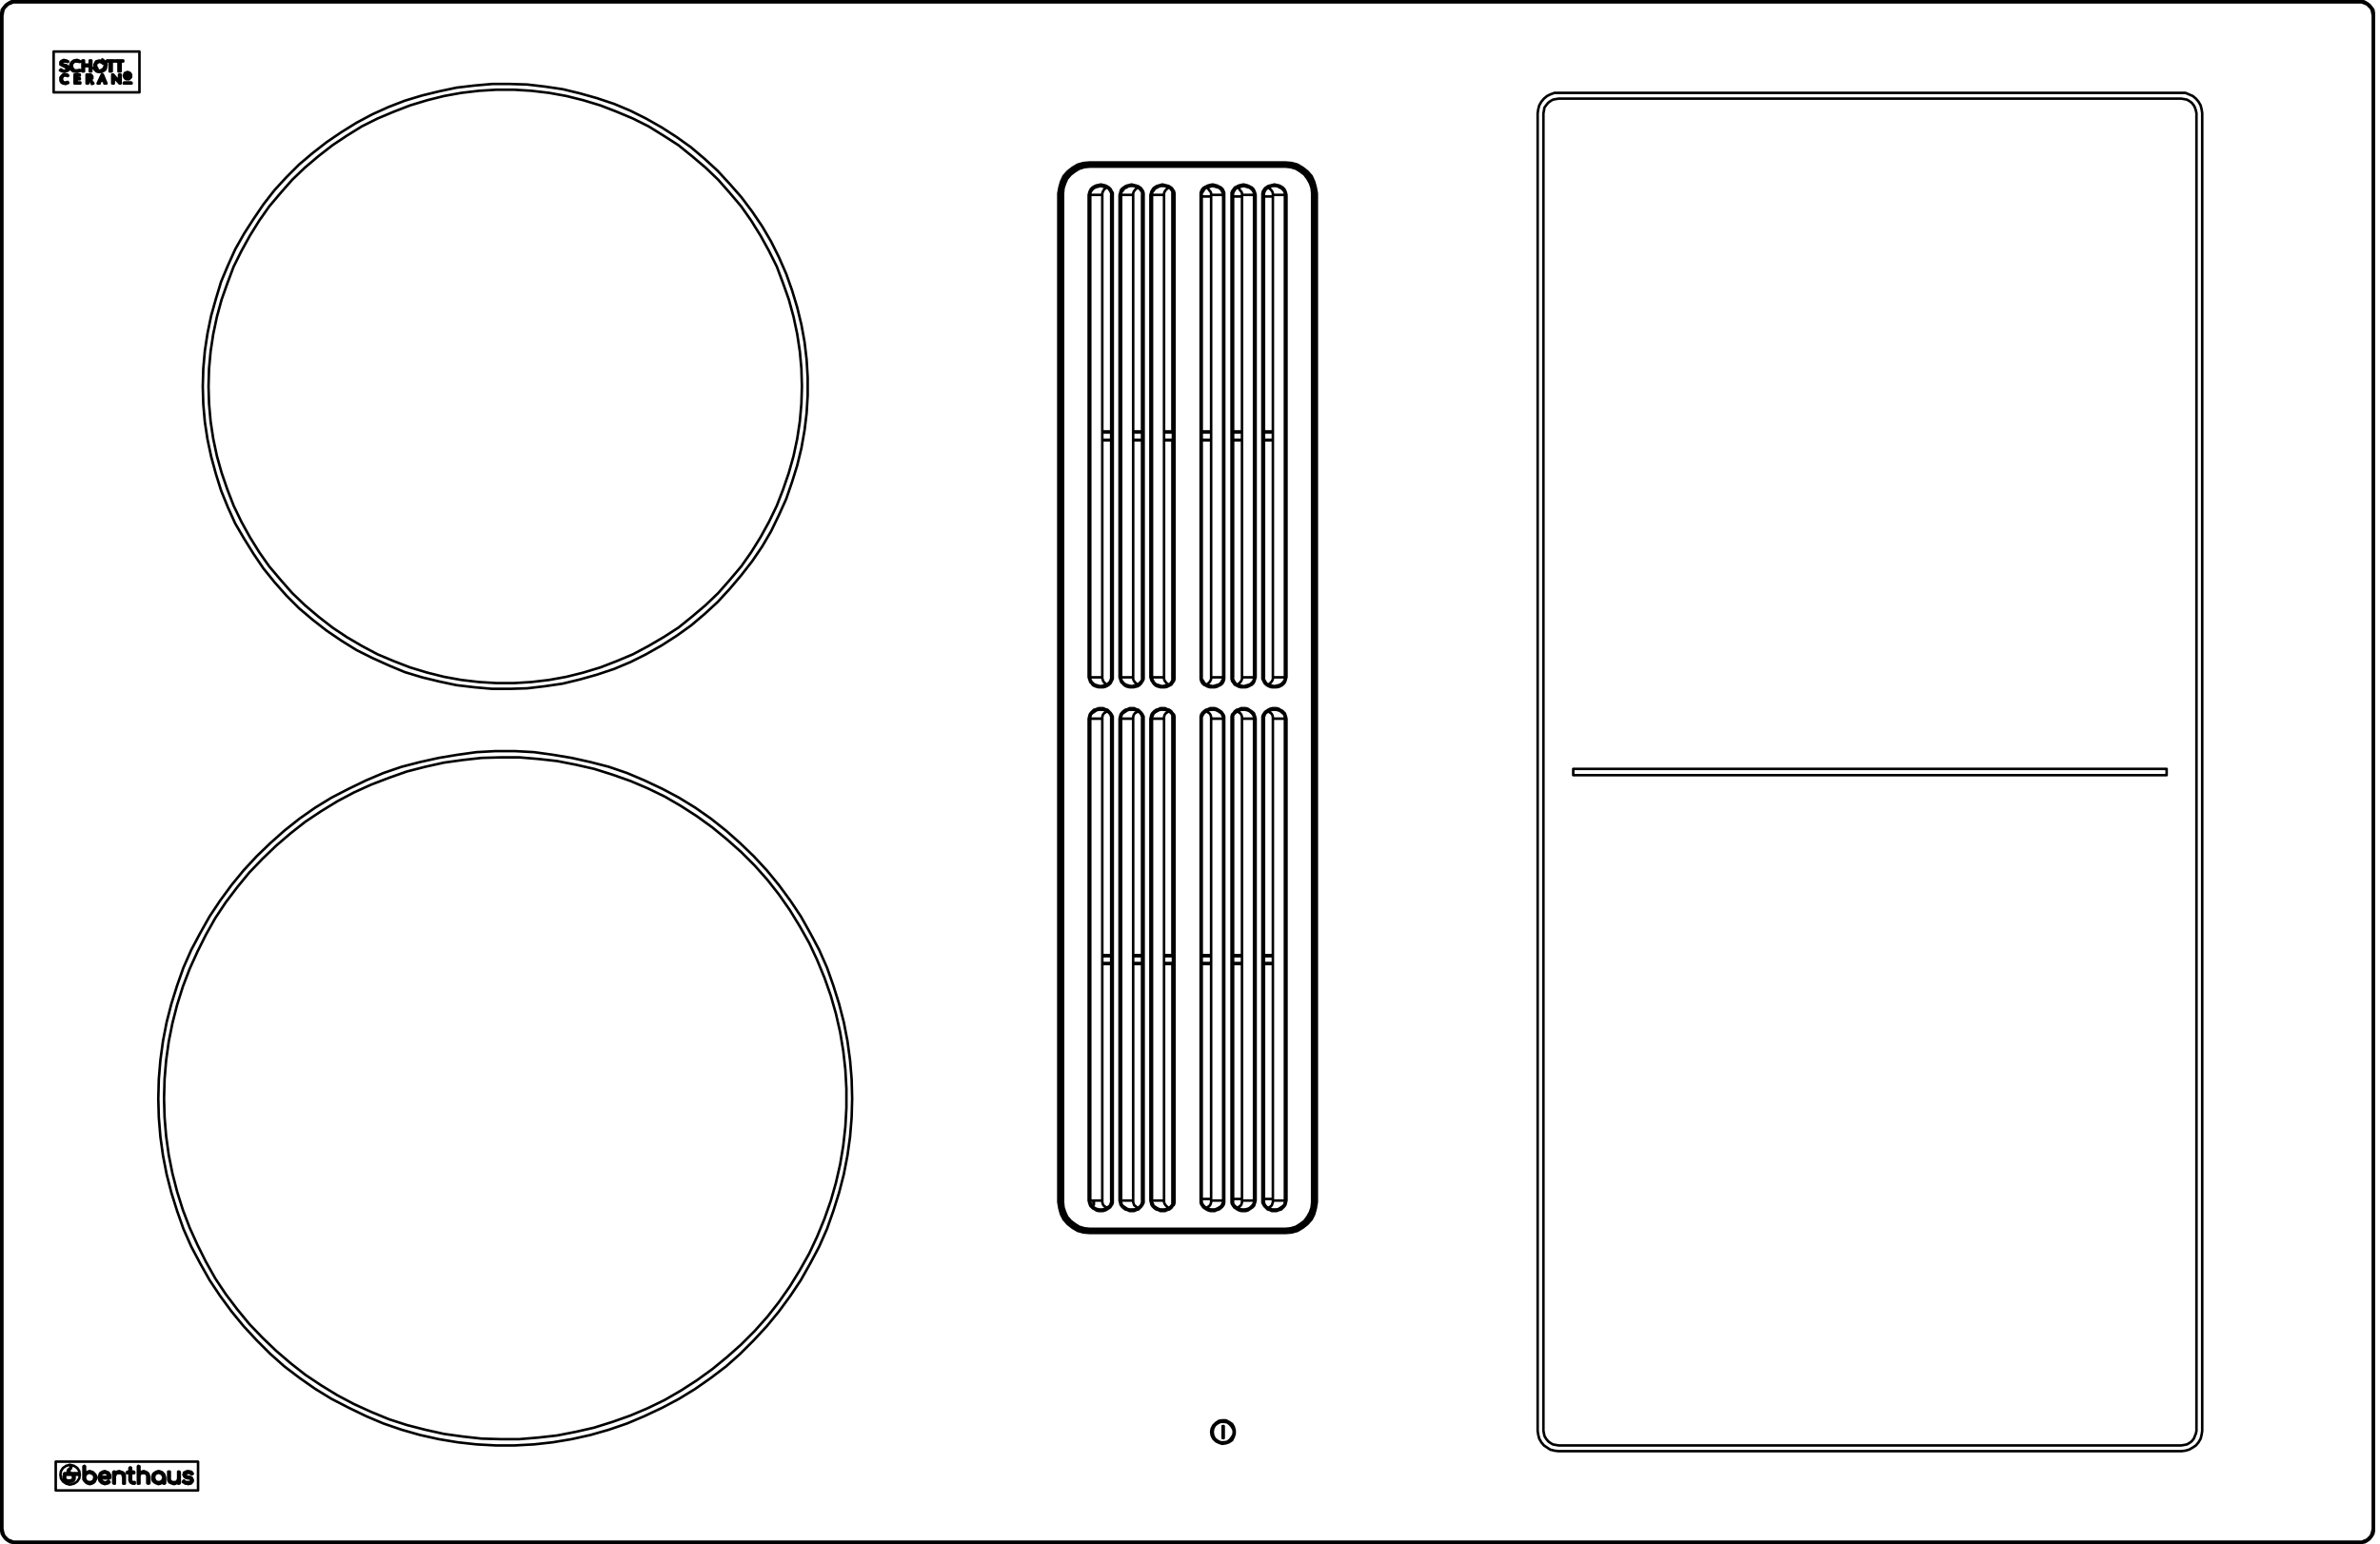 <svg width="467" height="303" viewBox="0 0 467 303" fill="none" xmlns="http://www.w3.org/2000/svg">
<g clip-path="url(#clip0_13575_12616)">
<path d="M237.646 187.437V187.643M237.646 187.437H235.798M237.646 187.437V141.027M237.646 187.437V235.593M249.762 187.437V187.643M249.762 187.437H248.016M249.762 187.437V141.027M249.762 187.437V235.593M243.704 187.437V187.643M243.704 187.437H241.958M243.704 187.437V141.027M243.704 187.437V235.593M222.347 187.437V187.643M222.347 187.437H224.092M222.347 187.437V235.593M222.347 187.437V141.027M228.405 187.437V187.643M228.405 187.437H230.15M228.405 187.437V235.593M228.405 187.437V141.027M216.289 187.437V187.643M216.289 187.437H218.035M216.289 187.437V235.593M216.289 187.437V141.027M249.762 187.643H248.016M249.762 187.643V188.977M249.762 84.863H248.016M249.762 84.863V84.76L249.659 84.657M249.762 84.863V86.3M248.016 188.977H249.762M249.762 188.977V189.183M248.016 86.3H249.762M249.762 86.3V86.403M218.035 187.643H216.289M216.289 187.643V188.977M216.289 188.977H218.035M216.289 188.977V189.183M216.289 86.3H218.035M216.289 86.3V86.403M216.289 86.3V84.863M218.035 84.863H216.289M216.289 84.863V84.657M243.704 187.643H241.958M243.704 187.643V188.977M243.704 84.863H241.958M243.704 84.863V84.76L243.601 84.657M243.704 84.863V86.3M241.958 188.977H243.704M243.704 188.977V189.183M241.958 86.3H243.704M243.704 86.3V86.403M222.347 86.3H224.092M222.347 86.3V84.863M222.347 86.3V86.403M224.092 84.863H222.347M222.347 84.863V84.76L222.45 84.657M224.092 187.643H222.347M222.347 187.643V188.977M222.347 188.977H224.092M222.347 188.977V189.183M237.646 187.643H235.798M237.646 187.643V188.977M237.646 84.863H235.798M237.646 84.863V84.76H237.543V84.657M237.646 84.863V86.3M235.798 86.3H237.646M237.646 86.3V86.403M235.798 188.977H237.646M237.646 188.977V189.183M228.405 86.3H230.15M228.405 86.3V86.403M228.405 86.3V84.863M230.15 84.863H228.405M228.405 84.863V84.76H228.508V84.657M228.405 188.977H230.15M228.405 188.977V189.183M228.405 188.977V187.643M230.15 187.643H228.405M230.458 38.248H230.15V132.916H230.458M230.458 38.248V37.94L230.356 37.529L230.15 37.221L229.945 36.913L229.637 36.707L229.329 36.502L228.918 36.399L228.508 36.297L228.097 36.194M230.458 38.248V132.916M235.592 132.916H235.798M235.592 132.916V38.248M235.592 132.916V133.224L235.695 133.634L235.9 134.045L236.208 134.353L236.619 134.559L237.03 134.764L237.44 134.867H237.954M235.798 132.916V133.224L236.003 133.532L236.208 133.84L236.414 134.148L236.722 134.353M235.798 132.916V38.248M235.592 38.248H235.798M235.592 38.248V37.837L235.695 37.529L235.9 37.118L236.208 36.81L236.619 36.605L237.03 36.399L237.44 36.297L237.954 36.194M235.798 38.248V37.94L236.003 37.631L236.208 37.323L236.414 37.015L236.722 36.81M241.65 235.593H241.958V141.027H241.65M241.65 235.593V236.004L241.753 236.312L241.958 236.62L242.164 236.928L242.472 237.133L242.78 237.338L243.19 237.544L243.601 237.646H244.012M241.65 235.593V141.027M235.592 141.027H235.798M235.592 141.027V140.617L235.695 140.206L235.9 139.898L236.208 139.59L236.619 139.282L237.03 139.179L237.44 138.974H237.954M235.592 141.027V235.593M235.798 141.027V140.719L236.003 140.308L236.208 140L236.414 139.795L236.722 139.59M235.798 141.027V235.593M218.343 235.593H218.035V141.027H218.343M218.343 235.593V141.027M218.343 235.593V236.004L218.24 236.312L218.035 236.62L217.829 236.928L217.521 237.133L217.213 237.338L216.802 237.544L216.392 237.646H215.981M218.343 132.916H218.035V38.248H218.343M218.343 132.916V38.248M218.343 132.916V133.224L218.137 133.634L217.932 134.045L217.624 134.353L217.316 134.559L216.905 134.764L216.494 134.867H215.981M218.343 38.248V37.837L218.137 37.529L217.932 37.118L217.624 36.81L217.316 36.605L216.905 36.399L216.494 36.297L215.981 36.194M224.401 235.593H224.092V141.027H224.401M224.401 235.593V141.027M224.401 235.593V236.004L224.195 236.414L223.99 236.722L223.682 237.03L223.374 237.338L222.963 237.441L222.552 237.646H222.039M224.401 141.027V140.617L224.195 140.206L223.99 139.898L223.682 139.59L223.374 139.282L222.963 139.179L222.552 138.974H222.039M247.708 132.916H248.016V38.248H247.708M247.708 132.916V38.248M247.708 132.916V133.224L247.914 133.634L248.119 134.045L248.427 134.353L248.735 134.559L249.146 134.764L249.556 134.867H250.07M247.708 38.248V37.94L247.811 37.529L248.016 37.221L248.222 36.913L248.53 36.707L248.838 36.502L249.248 36.399L249.659 36.297L250.07 36.194M218.343 141.027V140.617L218.137 140.206L217.932 139.898L217.624 139.59L217.316 139.282L216.905 139.179L216.494 138.974H215.981M241.65 141.027V140.617L241.753 140.206L242.061 139.898L242.266 139.59L242.677 139.282L243.088 139.179L243.498 138.974H244.012M241.65 38.248H241.958V132.916H241.65M241.65 38.248V37.837L241.753 37.529L242.061 37.118L242.266 36.81L242.677 36.605L243.088 36.399L243.498 36.297L244.012 36.194M241.65 38.248V132.916M241.65 132.916V133.224L241.753 133.634L242.061 134.045L242.266 134.353L242.677 134.559L243.088 134.764L243.498 134.867H244.012M247.708 141.027H248.016V235.593H247.708M247.708 141.027V140.617L247.811 140.308L248.016 140L248.222 139.692L248.53 139.487L248.838 139.282L249.248 139.076L249.659 138.974H250.07M247.708 141.027V235.593M230.458 141.027H230.15V235.593H230.458M230.458 141.027V140.617L230.356 140.206L230.048 139.898L229.842 139.59L229.432 139.282L229.021 139.179L228.61 138.974H228.097M230.458 141.027V235.593M230.458 235.593V236.004L230.356 236.414L230.048 236.722L229.842 237.03L229.432 237.338L229.021 237.441L228.61 237.646H228.097M235.592 235.593H235.798M235.592 235.593V236.004L235.695 236.312L235.9 236.62L236.106 236.928L236.414 237.133L236.722 237.338L237.132 237.544L237.543 237.646H237.954M235.798 235.593V235.901L235.9 236.209L236.106 236.517L236.311 236.722L236.516 236.928L236.824 237.133L237.235 237.236L237.543 237.338H237.954M247.708 235.593V236.004L247.914 236.414L248.119 236.722L248.427 237.03L248.735 237.338L249.146 237.441L249.556 237.646H250.07M224.401 132.916H224.092V38.248H224.401M224.401 132.916V133.224L224.298 133.532L224.092 133.84L223.887 134.148L223.579 134.456L223.271 134.661L222.86 134.764L222.45 134.867H222.039M224.401 132.916V38.248M224.401 38.248V37.94L224.298 37.529L224.092 37.221L223.887 36.913L223.579 36.707L223.271 36.502L222.86 36.399L222.45 36.297L222.039 36.194M230.458 132.916V133.224L230.356 133.634L230.048 134.045L229.842 134.353L229.432 134.559L229.021 134.764L228.61 134.867H228.097M230.048 84.657V37.631M230.048 133.532V86.403M230.048 133.532L229.842 133.84L229.637 134.148L229.329 134.353M230.048 133.532L230.15 133.224L230.253 132.916M230.048 187.437V140.308M230.048 140.308L230.15 140.719L230.253 141.027M230.048 140.308L229.842 140L229.637 139.795L229.329 139.59M230.048 236.312V189.183M230.048 236.312L229.842 236.62L229.637 236.825L229.329 237.03M230.048 236.312L230.15 235.901L230.253 235.593M213.825 32.19L212.695 32.292L211.566 32.6L210.539 33.114L209.718 33.832L208.999 34.757L208.486 35.783L208.075 36.81L207.972 37.94M213.825 32.19V31.881M213.825 32.19H252.226M207.972 37.94H207.664M207.972 37.94V235.901M465.897 3.029V299.971M465.897 3.029H465.589M465.897 3.029L465.794 2.516L465.692 1.9L465.384 1.489L464.973 0.976L464.562 0.668L464.049 0.36L463.535 0.154H462.919M465.897 299.971L465.794 300.485L465.692 300.998L465.384 301.511L464.973 302.025L464.562 302.333L464.049 302.641L463.535 302.744L462.919 302.846M465.897 299.971H465.589M465.589 3.029V299.971M465.589 3.029L465.486 2.516L465.384 2.002L465.178 1.592L464.768 1.181L464.459 0.873L463.946 0.668L463.433 0.462H462.919M462.919 0.154V0.462M462.919 0.154H3.131M207.972 235.901L208.075 237.03L208.486 238.16L208.999 239.084L209.718 240.008L210.539 240.727L211.566 241.24L212.695 241.651L213.825 241.753M207.972 235.901H207.664M213.825 241.753V241.959M213.825 241.753H252.226M207.664 37.94V235.901M207.664 37.94L207.87 36.81L208.178 35.681L208.691 34.551L209.512 33.627L210.436 32.908L211.463 32.292L212.593 31.984L213.825 31.881M207.664 235.901L207.87 237.133L208.178 238.262L208.691 239.289L209.512 240.213L210.436 240.932L211.463 241.548L212.593 241.856L213.825 241.959M462.919 302.846H3.131M462.919 302.846V302.538M3.131 302.846L2.515 302.744L2.002 302.641L1.489 302.333L1.078 302.025L0.667 301.511L0.359 300.998L0.256 300.485L0.154 299.971M3.131 302.846V302.538M0.154 3.029L0.256 2.516L0.359 1.9L0.667 1.489L1.078 0.976L1.489 0.668L2.002 0.36L2.515 0.154H3.131M0.154 3.029H0.462M0.154 3.029V299.971M3.131 0.154V0.462M0.154 299.971H0.462M3.131 302.538H2.618L2.105 302.333L1.591 302.128L1.283 301.82L0.873 301.409L0.667 300.895L0.565 300.485L0.462 299.971M3.131 302.538H462.919M0.462 3.029L0.565 2.516L0.667 2.002L0.873 1.592L1.283 1.181L1.591 0.873L2.105 0.668L2.618 0.462H3.131M0.462 3.029V299.971M462.919 302.538H463.433L463.946 302.333L464.459 302.128L464.768 301.82L465.178 301.409L465.384 300.895L465.486 300.485L465.589 299.971M3.131 0.462H462.919M252.226 241.753L253.355 241.651L254.485 241.24L255.512 240.727L256.333 240.008L257.052 239.084L257.565 238.16L257.976 237.03L258.079 235.901M252.226 241.753V241.959M258.079 235.901H258.387M258.079 235.901V37.94M213.825 31.881H252.226M252.226 32.19V31.881M252.226 32.19L253.355 32.292L254.485 32.6L255.512 33.114L256.333 33.832L257.052 34.757L257.565 35.783L257.976 36.81L258.079 37.94M213.825 241.959H252.226M252.226 241.959L253.458 241.856L254.588 241.548L255.614 240.932L256.538 240.213L257.36 239.289L257.873 238.262L258.181 237.133L258.387 235.901M25.412 15.248L25.207 14.94L25.31 14.837V14.632L25.207 14.529H25.104H24.796V15.248H24.899V14.94H25.002L25.207 15.248H25.412ZM25.412 15.248L25.207 15.351L25.002 15.453L24.796 15.351L24.694 15.248L24.591 15.043L24.488 14.837L24.591 14.632L24.694 14.529L24.796 14.324H25.207L25.412 14.529L25.515 14.632L25.618 14.837L25.515 15.043L25.412 15.248ZM258.387 235.901V37.94M258.079 37.94H258.387M252.226 31.881L253.458 31.984L254.588 32.292L255.614 32.908L256.538 33.627L257.36 34.551L257.873 35.681L258.181 36.81L258.387 37.94M215.57 241.753L214.954 241.651L214.441 241.548L214.338 241.445M214.338 32.498L214.441 32.395L214.954 32.19H215.57M250.48 32.19H251.097L251.61 32.395L251.713 32.498M251.713 241.445L251.61 241.548L251.097 241.651L250.48 241.753M237.646 38.248V84.657H237.543M237.646 38.248V37.94L237.543 37.631L237.338 37.426L237.132 37.118L236.927 36.913L236.722 36.81M237.646 38.248H240.007M243.704 235.593V235.901L243.601 236.312L243.396 236.62L243.088 236.825L242.78 237.03M243.704 235.593H246.065M243.704 235.593V189.183M237.646 235.593H240.007M237.646 235.593V235.901L237.543 236.312L237.338 236.62L237.03 236.825L236.722 237.03M237.646 235.593V189.183M237.646 132.916V133.224L237.543 133.532L237.338 133.84L237.03 134.148L236.722 134.353M237.646 132.916V86.403M237.646 132.916H240.007M237.646 141.027H240.007M237.646 141.027V140.719L237.543 140.308L237.338 140L237.03 139.795L236.722 139.59M249.762 132.916V86.403M249.762 132.916H252.123M249.762 132.916V133.224L249.659 133.532L249.454 133.84L249.146 134.148L248.838 134.353M249.762 141.027V140.719L249.659 140.308L249.454 140L249.146 139.795L248.838 139.59M249.762 141.027H252.123M243.704 132.916V86.403M243.704 132.916H246.065M243.704 132.916V133.224L243.601 133.532L243.396 133.84L243.088 134.148L242.78 134.353M249.762 38.248V84.657H249.659M249.762 38.248V37.94L249.659 37.631L249.454 37.323L249.146 37.015L248.838 36.81M249.762 38.248H252.123M243.704 141.027H246.065M243.704 141.027V140.719L243.601 140.308L243.396 140L243.088 139.795L242.78 139.59M249.762 235.593V235.901L249.659 236.209L249.556 236.517L249.351 236.722L249.043 236.928L248.838 237.03M249.762 235.593H252.123M249.762 235.593V189.183M222.347 235.593V235.901L222.45 236.209L222.552 236.517L222.86 236.722L223.066 236.928L223.271 237.03M222.347 235.593H219.985M222.347 235.593V189.183M222.347 141.027V140.719L222.45 140.308L222.655 140L222.963 139.795L223.271 139.59M222.347 141.027H219.985M228.405 141.027H226.043M228.405 141.027V140.719L228.508 140.308L228.713 140L229.021 139.795L229.329 139.59M243.704 38.248V37.94L243.601 37.631L243.396 37.426L243.19 37.118L242.985 36.913L242.78 36.81M243.704 38.248H246.065M243.704 38.248V84.657H243.601M228.405 38.248V84.657H228.508M228.405 38.248H226.043M228.405 38.248V37.94L228.508 37.631L228.713 37.323L229.021 37.015L229.329 36.81M222.347 38.248V37.94L222.45 37.631L222.655 37.323L222.963 37.015L223.271 36.81M222.347 38.248V84.657H222.45M222.347 38.248H219.985M216.289 132.916V133.121L216.392 133.429L216.494 133.737L216.7 133.943L217.008 134.251L217.213 134.353M216.289 132.916H213.927M216.289 132.916V86.403M228.405 235.593V235.901L228.508 236.209L228.713 236.517L228.918 236.722L229.124 236.928L229.329 237.03M228.405 235.593H226.043M228.405 235.593V189.183M228.405 132.916V86.403M228.405 132.916V133.224L228.508 133.532L228.713 133.84L229.021 134.148L229.329 134.353M228.405 132.916H226.043M222.347 132.916V86.403M222.347 132.916V133.224L222.45 133.532L222.655 133.84L222.963 134.148L223.271 134.353M222.347 132.916H219.985M216.289 141.027V140.719L216.392 140.308L216.597 140L216.905 139.795L217.213 139.59M216.289 141.027H213.927M216.289 38.248V84.657M216.289 38.248H213.927M216.289 38.248V37.94L216.392 37.631L216.494 37.426L216.7 37.118L217.008 36.913L217.213 36.81M216.289 235.593V235.901L216.392 236.312L216.597 236.62L216.905 236.825L217.213 237.03M216.289 235.593H214.646V236.414L214.544 236.106V235.901L214.441 235.593H213.927M216.289 235.593V189.183M248.016 84.657H249.659M249.762 189.183H248.016M248.016 86.403H249.659H249.762M216.289 189.183H218.035M218.035 86.403H216.392H216.289M218.035 84.657H216.392H216.289M241.958 84.657H243.601M243.704 189.183H241.958M241.958 86.403H243.601H243.704M224.092 86.403H222.45H222.347M222.45 84.657H224.092M222.347 189.183H224.092M235.798 84.657H237.543M235.798 86.403H237.543H237.646M237.646 189.183H235.798M230.15 86.403H228.508H228.405M228.508 84.657H230.15M228.405 189.183H230.15M240.007 141.027V140.719L239.802 140.308L239.699 140L239.391 139.795L239.083 139.59L238.673 139.384L238.365 139.282H237.954M240.007 141.027H240.213M240.007 141.027V235.593M236.722 139.59L237.132 139.384L237.543 139.282H237.954M236.722 134.353L237.132 134.456L237.543 134.559L237.954 134.661M240.007 132.916V38.248M240.007 132.916H240.213M240.007 132.916V133.224L239.802 133.532L239.699 133.84L239.391 134.148L239.083 134.353L238.673 134.456L238.365 134.559L237.954 134.661M236.722 36.81L237.132 36.707L237.543 36.605L237.954 36.502M240.007 38.248H240.213M240.007 38.248V37.94L239.802 37.631L239.699 37.323L239.391 37.015L239.083 36.81L238.673 36.707L238.365 36.605L237.954 36.502M240.007 235.593H240.213M240.007 235.593V235.901L239.802 236.312L239.699 236.62L239.391 236.825L239.083 237.03L238.673 237.236L238.365 237.338H237.954M242.78 36.81L243.19 36.707L243.601 36.605L244.012 36.502M242.78 36.81L242.472 37.015L242.266 37.323L242.061 37.631L241.958 37.94L241.856 38.248M248.838 237.03L248.53 236.825L248.324 236.62L248.119 236.312L248.016 235.901L247.914 235.593M248.838 237.03L249.248 237.236L249.659 237.338H250.07M252.123 235.593V235.901L252.021 236.312L251.815 236.62L251.507 236.825L251.199 237.03L250.891 237.236L250.48 237.338H250.07M252.123 235.593H252.431M252.123 235.593V141.027M252.123 141.027V140.719L252.021 140.411L251.918 140.103L251.61 139.898L251.405 139.692L251.097 139.487L250.789 139.384L250.378 139.282H250.07M252.123 141.027H252.431M252.123 38.248V37.94L252.021 37.631L251.918 37.426L251.61 37.118L251.405 36.913L251.097 36.81L250.789 36.605L250.378 36.502H250.07M252.123 38.248H252.431M252.123 38.248V132.916M252.123 132.916V133.224L252.021 133.532L251.815 133.84L251.507 134.148L251.199 134.353L250.891 134.456L250.48 134.559L250.07 134.661M252.123 132.916H252.431M248.838 134.353L248.53 134.148L248.324 133.84L248.119 133.532L248.016 133.224L247.914 132.916M248.838 134.353L249.248 134.456L249.659 134.559L250.07 134.661M246.065 38.248V37.94L245.963 37.631L245.757 37.323L245.449 37.015L245.141 36.81L244.731 36.707L244.423 36.605L244.012 36.502M246.065 38.248H246.373M246.065 38.248V132.916M246.065 235.593V235.901L245.963 236.209L245.757 236.517L245.552 236.722L245.347 236.928L245.039 237.133L244.731 237.236L244.32 237.338H244.012M246.065 235.593H246.373M246.065 235.593V141.027M246.065 132.916V133.224L245.963 133.532L245.757 133.84L245.449 134.148L245.141 134.353L244.731 134.456L244.423 134.559L244.012 134.661M246.065 132.916H246.373M242.78 134.353L242.472 134.148L242.266 133.84L242.061 133.532L241.958 133.224L241.856 132.916M242.78 134.353L243.19 134.456L243.601 134.559L244.012 134.661M246.065 141.027V140.719L245.963 140.411L245.757 140.103L245.552 139.898L245.347 139.692L245.039 139.487L244.731 139.384L244.32 139.282H244.012M246.065 141.027H246.373M219.985 38.248V132.916M219.985 38.248H219.677M219.985 38.248V37.94L220.088 37.631L220.293 37.426L220.499 37.118L220.704 36.913L221.012 36.81L221.32 36.605L221.731 36.502H222.039M223.271 139.59L223.579 139.795L223.784 140L223.99 140.308L224.092 140.719L224.195 141.027M223.271 139.59L222.86 139.384L222.45 139.282H222.039M229.329 134.353L228.918 134.456L228.508 134.559L228.097 134.661M226.043 132.916V133.224L226.249 133.532L226.351 133.84L226.659 134.148L226.967 134.353L227.378 134.456L227.686 134.559L228.097 134.661M226.043 132.916H225.735M226.043 132.916V38.248M223.271 237.03L222.86 237.236L222.45 237.338H222.039M223.271 237.03L223.579 236.825L223.784 236.62L223.99 236.312L224.092 235.901L224.195 235.593M219.985 132.916V133.224L220.088 133.532L220.293 133.84L220.601 134.148L220.909 134.353L221.218 134.456L221.628 134.559L222.039 134.661M219.985 132.916H219.677M219.985 235.593V235.901L220.088 236.312L220.293 236.62L220.601 236.825L220.909 237.03L221.218 237.236L221.628 237.338H222.039M219.985 235.593H219.677M219.985 235.593V141.027M219.985 141.027V140.719L220.088 140.308L220.293 140L220.601 139.795L220.909 139.59L221.218 139.384L221.628 139.282H222.039M219.985 141.027H219.677M226.043 38.248V37.94L226.146 37.631L226.351 37.426L226.557 37.118L226.762 36.913L227.07 36.81L227.378 36.605L227.789 36.502H228.097M226.043 38.248H225.735M229.329 237.03L228.918 237.236L228.508 237.338H228.097M226.043 235.593V141.027M226.043 235.593V235.901L226.249 236.312L226.351 236.62L226.659 236.825L226.967 237.03L227.378 237.236L227.686 237.338H228.097M226.043 235.593H225.735M226.043 141.027H225.735M226.043 141.027V140.719L226.249 140.308L226.351 140L226.659 139.795L226.967 139.59L227.378 139.384L227.686 139.282H228.097M229.329 139.59L228.918 139.384L228.508 139.282H228.097M213.927 132.916V133.224L214.03 133.532L214.235 133.84L214.544 134.148L214.852 134.353L215.16 134.456L215.57 134.559L215.981 134.661M213.927 132.916H213.619M213.927 132.916V38.248M213.927 38.248V37.94L214.03 37.631L214.235 37.323L214.544 37.015L214.852 36.81L215.16 36.707L215.57 36.605L215.981 36.502M213.927 38.248H213.619M217.213 36.81L217.521 37.015L217.727 37.323L217.932 37.631L218.035 37.94L218.137 38.248M217.213 36.81L216.802 36.707L216.392 36.605L215.981 36.502M217.213 139.59L217.521 139.795L217.727 140L217.932 140.308L218.035 140.719L218.137 141.027M217.213 139.59L216.802 139.384L216.392 139.282H215.981M213.927 141.027V235.593M213.927 141.027H213.619M213.927 141.027V140.719L214.03 140.308L214.235 140L214.544 139.795L214.852 139.59L215.16 139.384L215.57 139.282H215.981M213.927 235.593V235.901L214.03 236.209L214.133 236.517L214.338 236.722L214.646 236.928L214.954 237.133L215.262 237.236L215.673 237.338H215.981M213.927 235.593H213.619M250.07 134.661V134.867M213.825 32.498H252.226M213.825 32.498V32.703M213.825 32.498L212.695 32.6L211.669 32.908L210.744 33.422L209.923 34.038L209.204 34.859L208.691 35.886L208.383 36.913L208.28 37.94M252.226 32.498L253.355 32.6L254.382 32.908L255.306 33.422L256.128 34.038L256.846 34.859L257.36 35.886L257.668 36.913L257.771 37.94M252.226 32.498V32.703M250.07 36.502H249.659L249.351 36.605L249.043 36.81L248.735 36.913L248.427 37.118L248.222 37.426L248.119 37.631L248.016 37.94L247.914 38.248M250.07 36.502V36.194M215.981 134.661V134.867M215.981 134.661L216.392 134.559L216.7 134.456L217.008 134.353L217.316 134.251L217.624 133.943L217.829 133.737L217.932 133.429L218.035 133.121L218.137 132.916M257.771 235.901L257.668 236.928L257.36 238.057L256.846 238.981L256.128 239.803L255.306 240.521L254.382 241.035L253.355 241.343L252.226 241.445M257.771 235.901H257.463M257.771 235.901V37.94M252.226 241.445V241.137M252.226 241.445H213.825M257.771 37.94H257.463M252.226 32.703L253.253 32.806L254.28 33.114L255.101 33.627L255.922 34.243L256.538 35.065L257.052 35.989L257.36 36.913L257.463 37.94M252.226 32.703H213.825M230.253 38.248V37.94L230.15 37.631L229.945 37.426L229.74 37.118L229.534 36.913L229.226 36.81L228.816 36.605L228.508 36.502H228.097M228.097 36.502V36.194M215.981 237.338V237.646M215.981 237.338H216.392L216.7 237.236L217.008 237.133L217.316 236.928L217.624 236.722L217.829 236.517L217.932 236.209L218.035 235.901L218.137 235.593M213.619 235.593L213.722 236.004L213.825 236.312L213.927 236.62L214.235 236.928L214.441 237.133L214.852 237.338L215.16 237.544L215.57 237.646H215.981M213.619 235.593V141.027M237.954 134.661V134.867M240.213 132.916V38.248M240.213 132.916V133.224L240.11 133.634L239.905 134.045L239.597 134.353L239.186 134.559L238.775 134.764L238.365 134.867H237.954M213.825 32.703L212.798 32.806L211.771 33.114L210.95 33.627L210.128 34.243L209.41 35.065L208.999 35.989L208.691 36.913L208.588 37.94M208.28 37.94H208.588M208.28 37.94V235.901M252.226 241.137H213.825M252.226 241.137L253.253 241.035L254.28 240.727L255.101 240.213L255.922 239.597L256.538 238.776L257.052 237.852L257.36 236.928L257.463 235.901M213.825 241.445V241.137M213.825 241.445L212.695 241.343L211.669 241.035L210.744 240.521L209.923 239.803L209.204 238.981L208.691 238.057L208.383 236.928L208.28 235.901M215.981 36.502V36.194M215.981 134.867H215.57L215.16 134.764L214.852 134.661L214.441 134.456L214.235 134.148L213.927 133.84L213.825 133.532L213.722 133.224L213.619 132.916M213.619 132.916V38.248M213.619 38.248L213.722 37.837L213.825 37.529L214.03 37.118L214.338 36.81L214.646 36.605L215.057 36.399L215.57 36.297L215.981 36.194M222.039 139.282V138.974M222.039 138.974H221.628L221.218 139.179L220.807 139.282L220.396 139.59L220.088 139.898L219.883 140.206L219.78 140.617L219.677 141.027M222.039 237.338V237.646M250.07 237.338V237.646M237.954 36.502V36.194M213.619 141.027L213.722 140.617L213.825 140.206L214.03 139.898L214.338 139.59L214.646 139.282L215.057 139.179L215.57 138.974H215.981M215.981 139.282V138.974M213.825 241.137L212.798 241.035L211.771 240.727L210.95 240.213L210.128 239.597L209.41 238.776L208.999 237.852L208.691 236.928L208.588 235.901M208.28 235.901H208.588M240.213 38.248V37.837L240.11 37.529L239.905 37.118L239.597 36.81L239.186 36.605L238.775 36.399L238.365 36.297L237.954 36.194M244.012 237.338V237.646M244.012 237.338H243.601L243.293 237.236L242.882 237.133L242.677 236.928L242.369 236.722L242.164 236.517L241.958 236.209V235.901L241.856 235.593M244.012 237.646H244.423L244.833 237.544L245.141 237.338L245.449 237.133L245.757 236.928L246.065 236.62L246.168 236.312L246.271 236.004L246.373 235.593M237.954 139.282V138.974M240.213 141.027V140.617L240.11 140.308L239.905 140L239.699 139.692L239.391 139.487L239.083 139.282L238.673 139.076L238.365 138.974H237.954M240.213 141.027V235.593M240.213 235.593V236.004L240.11 236.414L239.905 236.722L239.597 237.03L239.186 237.338L238.775 237.441L238.365 237.646H237.954M237.954 237.338V237.646M222.039 237.646H221.628L221.218 237.441L220.807 237.338L220.396 237.03L220.088 236.722L219.883 236.414L219.78 236.004L219.677 235.593M250.07 134.867H250.48L250.994 134.764L251.405 134.559L251.713 134.353L252.021 134.045L252.226 133.634L252.329 133.224L252.431 132.916M222.039 134.661L222.45 134.559L222.758 134.456L223.168 134.353L223.374 134.251L223.682 133.943L223.887 133.737L224.092 133.429V133.121L224.195 132.916M222.039 134.661V134.867M228.097 237.338V237.646M225.735 235.593L225.838 236.004L225.941 236.414L226.146 236.722L226.454 237.03L226.865 237.338L227.275 237.441L227.686 237.646H228.097M225.735 235.593V141.027M222.039 134.867H221.628L221.218 134.764L220.909 134.661L220.601 134.456L220.293 134.148L219.985 133.84L219.883 133.532L219.78 133.224L219.677 132.916M257.463 235.901V37.94M250.07 139.282H249.659L249.351 139.384L249.043 139.487L248.735 139.692L248.427 139.898L248.222 140.103L248.119 140.411L248.016 140.719L247.914 141.027M250.07 139.282V138.974M219.677 235.593V141.027M208.588 37.94V235.901M225.735 141.027L225.838 140.617L225.941 140.206L226.146 139.898L226.454 139.59L226.865 139.282L227.275 139.179L227.686 138.974H228.097M228.097 139.282V138.974M244.012 139.282H243.601L243.293 139.384L242.882 139.487L242.677 139.692L242.369 139.898L242.164 140.103L241.958 140.411V140.719L241.856 141.027M244.012 139.282V138.974M244.012 36.502V36.194M244.012 134.661V134.867M244.012 134.867H244.423L244.833 134.764L245.244 134.559L245.655 134.353L245.963 134.045L246.168 133.634L246.271 133.224L246.373 132.916M224.195 38.248L224.092 37.94V37.631L223.887 37.426L223.682 37.118L223.374 36.913L223.168 36.81L222.758 36.605L222.45 36.502H222.039M222.039 36.502V36.194M228.097 36.194L227.686 36.297L227.378 36.399L226.967 36.502L226.659 36.707L226.351 36.913L226.146 37.221L225.941 37.529L225.838 37.94L225.735 38.248M244.012 36.194L244.423 36.297L244.833 36.399L245.244 36.605L245.655 36.81L245.963 37.118L246.168 37.529L246.271 37.837L246.373 38.248M246.373 132.916V38.248M250.07 36.194L250.48 36.297L250.994 36.399L251.405 36.605L251.713 36.81L252.021 37.118L252.226 37.529L252.329 37.837L252.431 38.248M252.431 132.916V38.248M244.012 138.974H244.423L244.833 139.076L245.141 139.282L245.449 139.487L245.757 139.692L246.065 140L246.168 140.308L246.271 140.617L246.373 141.027M246.373 235.593V141.027M250.07 138.974H250.48L250.891 139.076L251.199 139.282L251.61 139.487L251.815 139.692L252.123 140L252.226 140.308L252.329 140.617L252.431 141.027M252.431 235.593L252.329 236.004L252.226 236.414L252.021 236.722L251.713 237.03L251.405 237.338L250.994 237.441L250.48 237.646H250.07M252.431 235.593V141.027M222.039 36.194L221.628 36.297L221.218 36.399L220.909 36.502L220.601 36.707L220.293 36.913L219.985 37.221L219.883 37.529L219.78 37.94L219.677 38.248M219.677 132.916V38.248M225.735 38.248V132.916M228.097 134.661V134.867M228.097 134.867H227.686L227.378 134.764L226.967 134.661L226.659 134.456L226.351 134.148L226.146 133.84L225.941 133.532L225.838 133.224L225.735 132.916M248.016 38.556H249.762M241.958 38.556H243.704M235.798 38.556H237.646M237.646 235.285H235.798M243.704 235.285H241.958M249.762 235.285H248.016M17.506 14.837H17.301V15.453H17.506H17.609L17.712 15.351L17.814 15.248V15.043L17.712 14.94V14.837H17.506ZM19.765 15.659H20.279L20.073 15.043L19.765 15.659ZM24.899 14.837H25.002H25.104V14.632H25.002H24.899V14.837ZM21.305 289.806V289.601L21.203 289.498L21.1 289.293L20.997 289.19L20.792 289.088L20.587 288.985L20.279 289.088L20.073 289.19L19.868 289.293L19.765 289.498V289.601L19.662 289.806H20.792H21.305ZM23.462 16.377H23.667V14.632H23.359V15.967L22.229 14.632H22.024V16.377H22.332V15.145L23.462 16.377ZM16.993 16.377H17.301V15.659H17.609L18.02 16.48L18.328 16.377L17.814 15.659L18.02 15.453L18.122 15.351V15.043L18.02 14.837L17.917 14.734L17.814 14.632H17.609H16.993V16.377ZM13.296 16.069L12.886 16.172H12.578L12.372 16.069L12.27 15.864L12.167 15.659V15.248L12.27 15.145L12.372 14.94L12.578 14.837H12.988L13.296 14.94L13.399 14.837L13.194 14.632H12.372L12.167 14.837L11.962 15.043L11.859 15.248V15.761L11.962 16.069L12.167 16.275L12.372 16.377L12.886 16.48L13.399 16.275L13.296 16.069ZM21.921 14.016V12.065H22.435V11.86H20.997V12.065H21.511V14.016H21.921ZM19.149 13.502L18.944 13.194L18.841 12.886V12.578L19.046 12.373L19.354 12.168H19.662L19.971 12.27L20.176 12.476L20.073 12.27L19.971 12.065L19.56 11.86L19.149 11.962L18.841 12.065L18.636 12.476L18.533 12.681V12.886L18.636 13.092L18.738 13.194L18.944 13.4L19.149 13.502ZM20.073 11.654L20.381 12.065L20.587 12.578L20.484 13.092L20.279 13.502L19.765 13.81L19.252 13.913L18.738 13.708L18.328 13.297L18.533 13.605L18.738 13.81L18.944 14.016L19.252 14.118H19.971L20.484 13.81L20.689 13.605L20.792 13.297L20.895 12.578L20.792 12.27L20.587 12.065L20.073 11.654ZM23.667 14.016V12.065H24.18V11.86H22.743V12.065H23.256V14.016H23.667ZM14.631 14.632V16.377H15.761V16.172H15.042V15.659V15.556H15.555H15.658V15.351H15.555H15.042V14.837H15.658V14.632H14.631ZM19.56 16.377L19.662 15.864H20.381L20.484 16.377H20.895L20.176 14.632H19.971L19.149 16.377H19.56ZM24.488 16.172H24.386L24.283 16.275V16.377H24.488H25.618H25.823V16.275L25.72 16.172H25.618H24.488ZM24.283 14.837L24.386 15.145L24.488 15.351L24.796 15.556H25.31L25.515 15.351L25.72 15.145V14.632L25.515 14.324L25.31 14.221L25.002 14.118L24.796 14.221L24.488 14.324L24.386 14.632L24.283 14.837ZM30.341 289.498L30.238 289.909L30.341 290.32L30.444 290.525L30.649 290.73L30.957 290.833H31.162H31.368L31.573 290.73L31.778 290.628L31.881 290.422L31.984 290.217L32.086 289.909L31.881 289.498L31.778 289.293L31.573 289.19L31.368 289.088L31.06 288.985L30.649 289.19L30.444 289.293L30.341 289.498ZM14.323 290.217V289.704L14.221 289.601L14.118 289.396H12.783V290.114L12.886 290.32L12.988 290.422L13.399 290.525H13.604L14.118 290.422L14.221 290.32L14.323 290.217ZM13.81 288.985L13.604 288.78V288.677V288.471L13.912 288.163L14.015 287.855V287.65H13.912V287.753L13.81 287.855V288.061L13.707 288.163L13.399 288.369V288.471L13.296 288.574V288.78L13.399 288.985H13.81ZM12.68 289.088V289.19H12.578L12.475 289.806L12.578 290.32L12.783 290.525L12.988 290.73L13.502 290.833L14.015 290.73L14.323 290.628L14.529 290.422L14.631 290.217V289.704L14.426 289.396H15.247H15.35L15.453 289.293V289.19H15.35V289.088H15.247H12.68ZM34.961 288.78V288.882V290.217L34.859 290.422V290.525L34.653 290.73L34.551 290.833H34.14H33.729L33.524 290.628L33.421 290.525L33.319 290.32V290.114V288.882V288.78H33.216H33.011V288.882V290.114V290.422L33.113 290.73L33.319 290.936L33.524 291.038L33.832 291.141L34.14 291.244L34.448 291.141L34.653 291.038H34.756V290.936H34.859L34.961 290.833V291.038V291.141H35.064H35.167L35.269 291.038V288.882L35.167 288.78H35.064H34.961ZM25.412 288.061V288.163V288.78H25.104L25.002 288.882H24.899V288.985V289.088H25.002H25.104H25.412V290.32V290.525L25.515 290.73L25.618 290.936L25.823 291.038L26.028 291.141H26.234H26.337H26.439V291.038V290.833H26.337H26.234H26.028L25.823 290.73L25.72 290.525V290.32V289.088H26.234H26.337V288.985V288.882H26.234V288.78H25.72V288.163V288.061L25.618 287.958H25.515L25.412 288.061ZM19.868 290.422L19.765 290.217L19.662 290.114H21.511L21.613 290.012V289.909V289.498L21.511 289.293L21.305 288.985L21.1 288.882L20.792 288.78L20.587 288.677L20.176 288.78L19.971 288.882L19.662 289.088L19.56 289.293L19.457 289.704L19.354 289.909L19.457 290.32L19.56 290.628L19.765 290.833L19.971 291.038L20.279 291.141L20.587 291.244L20.895 291.141H20.997L21.305 291.038L21.408 290.936V290.833H21.511L21.408 290.73L21.305 290.628H21.203V290.73H21.1L20.895 290.833H20.792L20.587 290.936L20.381 290.833L20.176 290.73L19.971 290.628L19.868 290.422ZM17.609 291.244L18.02 291.141L18.225 291.038L18.533 290.833L18.636 290.628L18.841 290.217V289.909V289.601L18.636 289.293L18.43 289.088L18.225 288.882L17.917 288.78L17.609 288.677L17.301 288.78L17.096 288.882L16.89 288.985L16.685 289.19V287.855V287.753H16.582V287.65L16.48 287.753H16.377V287.855V290.012V290.32L16.582 290.628L16.788 290.833L16.993 291.038L17.301 291.141L17.609 291.244ZM27.363 291.141V291.038V289.704V289.498L27.466 289.396L27.569 289.19L27.774 289.088H28.185H28.595L28.698 289.293L28.801 289.396L28.903 289.601V289.806V291.038H29.006V291.141H29.109H29.211L29.314 291.038V289.806L29.211 289.498L29.109 289.19L28.903 288.985L28.698 288.882L28.493 288.78L28.185 288.677L27.877 288.78L27.671 288.882L27.466 288.985L27.363 289.088V287.855V287.753H27.261L27.158 287.65V287.753H27.055V287.855V291.038V291.141H27.158H27.363ZM31.676 291.038L31.881 290.936L31.984 290.73V291.038H32.086V291.141H32.189H32.292L32.394 291.038V289.909L32.292 289.601L32.189 289.293L31.984 289.088L31.778 288.882L31.47 288.78L31.162 288.677L30.752 288.78L30.546 288.882L30.238 289.088L30.033 289.293L29.93 289.704V289.909V290.32L30.033 290.628L30.238 290.833L30.546 291.038L30.854 291.141L31.06 291.244L31.47 291.141L31.676 291.038ZM37.426 291.141L37.631 290.936L37.734 290.833L37.836 290.628V290.422L37.734 290.217L37.631 290.012L37.528 289.909L37.22 289.806H37.015L36.707 289.704H36.604L36.502 289.601H36.399V289.19L36.502 289.088H36.707L36.912 288.985L37.22 289.088L37.426 289.19L37.528 289.293H37.734L37.836 289.19L37.734 289.088L37.631 288.882L37.426 288.78L36.809 288.677L36.502 288.78L36.296 288.882L36.091 288.985V289.19L35.988 289.396L36.091 289.601L36.194 289.806L36.502 290.012L36.912 290.114H37.22L37.426 290.217V290.32H37.528V290.525V290.628L37.426 290.73L37.117 290.833H36.502L36.296 290.73L36.194 290.628L36.091 290.525L35.988 290.628L35.885 290.73V290.833H35.988L36.194 291.038L36.399 291.141H36.707L36.912 291.244L37.22 291.141H37.426ZM13.707 291.346L14.529 291.141L15.145 290.73L15.555 290.114L15.658 289.396L15.555 288.677L15.145 288.061L14.529 287.65L13.707 287.445L12.988 287.65L12.372 288.061L11.962 288.677L11.859 289.396L11.962 290.114L12.372 290.73L12.988 291.141L13.707 291.346ZM40.917 75.827L41.019 79.216L41.327 82.707L41.841 86.095L42.559 89.483L43.483 92.769L44.613 96.055L45.845 99.238L47.385 102.421L49.028 105.398L50.876 108.376L52.827 111.148L55.086 113.818L57.345 116.385L59.809 118.746L62.479 121.005L65.251 123.161L68.023 125.01L71.001 126.755L74.081 128.398L77.264 129.733L80.447 130.965L83.836 131.992L87.121 132.813L90.51 133.429L94.001 133.84L97.389 134.045H100.88L104.268 133.84L107.759 133.429L111.148 132.813L114.433 131.992L117.822 130.965L121.005 129.733L124.188 128.398L127.268 126.755L130.246 125.01L133.121 123.161L135.79 121.005L138.46 118.746L140.924 116.385L143.183 113.818L145.442 111.148L147.393 108.376L149.241 105.398L150.884 102.421L152.424 99.238L153.656 96.055L154.785 92.769L155.71 89.483L156.428 86.095L156.942 82.707L157.25 79.216L157.352 75.827L157.25 72.336L156.942 68.948L156.428 65.56L155.71 62.171L154.785 58.783L153.656 55.6L152.424 52.314L150.884 49.234L149.241 46.256L147.393 43.279L145.442 40.506L143.183 37.837L140.924 35.27L138.46 32.908L135.79 30.649L133.121 28.493L130.246 26.645L127.268 24.797L124.188 23.257L121.005 21.922L117.822 20.69L114.433 19.663L111.148 18.841L107.759 18.226L104.268 17.815L100.88 17.609H97.389L94.001 17.815L90.51 18.226L87.121 18.841L83.836 19.663L80.447 20.69L77.264 21.922L74.081 23.257L71.001 24.797L68.023 26.645L65.251 28.493L62.479 30.649L59.809 32.908L57.345 35.27L55.086 37.837L52.827 40.506L50.876 43.279L49.028 46.256L47.385 49.234L45.845 52.314L44.613 55.6L43.483 58.783L42.559 62.171L41.841 65.56L41.327 68.948L41.019 72.336L40.917 75.827ZM32.189 215.571L32.292 219.267L32.6 222.964L33.113 226.66L33.832 230.254L34.756 233.847L35.885 237.441L37.22 240.932L38.76 244.32L40.403 247.606L42.251 250.892L44.305 253.972L46.564 256.95L48.925 259.825L51.492 262.494L54.162 265.061L57.037 267.525L59.912 269.784L62.992 271.838L66.175 273.789L69.461 275.534L72.849 277.074L76.34 278.512L79.831 279.641L83.425 280.565L87.121 281.387L90.818 281.9L94.514 282.311L98.21 282.414H101.907L105.603 282.106L109.3 281.695L112.996 280.976L116.59 280.155L120.183 279.025L123.674 277.793L127.063 276.356L130.451 274.713L133.634 272.865L136.817 270.811L139.795 268.655L142.67 266.293L145.442 263.829L148.111 261.159L150.576 258.387L152.835 255.512L154.991 252.432L156.942 249.249L158.79 245.963L160.33 242.678L161.768 239.186L163 235.695L164.026 232.102L164.848 228.508L165.464 224.812L165.875 221.115L166.08 217.419V213.62L165.875 209.924L165.464 206.227L164.848 202.531L164.026 198.937L163 195.343L161.768 191.852L160.33 188.361L158.79 185.076L156.942 181.79L154.991 178.607L152.835 175.527L150.576 172.652L148.111 169.879L145.442 167.21L142.67 164.746L139.795 162.384L136.817 160.228L133.634 158.174L130.451 156.326L127.063 154.683L123.674 153.246L120.183 152.014L116.59 150.884L112.996 150.063L109.3 149.344L105.603 148.933L101.907 148.625H98.21L94.514 148.728L90.818 149.139L87.121 149.652L83.425 150.474L79.831 151.398L76.34 152.63L72.849 153.965L69.461 155.505L66.175 157.25L62.992 159.201L59.912 161.255L57.037 163.514L54.162 165.978L51.492 168.545L48.925 171.214L46.564 174.089L44.305 177.067L42.251 180.147L40.403 183.433L38.76 186.719L37.22 190.107L35.885 193.598L34.756 197.192L33.832 200.785L33.113 204.379L32.6 208.075L32.292 211.772L32.189 215.571ZM31.06 215.571L31.162 219.267L31.47 223.066L31.984 226.763L32.702 230.459L33.627 234.053L34.756 237.646L35.988 241.137L37.528 244.628L39.274 247.914L41.122 251.2L43.175 254.28L45.434 257.36L47.796 260.235L50.363 263.008L53.032 265.677L55.805 268.141L58.782 270.4L61.863 272.557L65.046 274.507L68.434 276.253L71.822 277.896L75.211 279.333L78.804 280.565L82.398 281.592L86.094 282.414L89.791 283.03L93.487 283.44L97.286 283.646H100.983L104.782 283.44L108.478 283.03L112.174 282.414L115.871 281.592L119.465 280.565L123.058 279.333L126.447 277.896L129.938 276.253L133.223 274.507L136.406 272.557L139.487 270.4L142.464 268.141L145.236 265.677L147.906 263.008L150.473 260.235L152.835 257.36L155.094 254.28L157.147 251.2L158.995 247.914L160.741 244.628L162.281 241.137L163.513 237.646L164.642 234.053L165.567 230.459L166.285 226.763L166.799 223.066L167.107 219.267L167.209 215.571L167.107 211.772L166.799 208.075L166.285 204.276L165.567 200.58L164.642 196.986L163.513 193.393L162.281 189.902L160.741 186.41L158.995 183.125L157.147 179.839L155.094 176.759L152.835 173.679L150.473 170.804L147.906 168.031L145.236 165.464L142.464 163L139.487 160.639L136.406 158.482L133.223 156.531L129.938 154.786L126.447 153.143L123.058 151.706L119.465 150.474L115.871 149.549L112.174 148.728L108.478 148.112L104.782 147.599L100.983 147.393H97.286L93.487 147.599L89.791 148.112L86.094 148.728L82.398 149.549L78.804 150.474L75.211 151.706L71.822 153.143L68.434 154.786L65.046 156.531L61.863 158.482L58.782 160.639L55.805 163L53.032 165.464L50.363 168.031L47.796 170.804L45.434 173.679L43.175 176.759L41.122 179.839L39.274 183.125L37.528 186.41L35.988 189.902L34.756 193.393L33.627 196.986L32.702 200.58L31.984 204.276L31.47 208.075L31.162 211.772L31.06 215.571ZM10.935 286.829V292.476H38.863V286.829H10.935ZM10.524 10.114V18.123H27.363V10.114H10.524ZM237.646 280.976L237.749 281.695L238.057 282.311L238.57 282.824L239.186 283.132L239.802 283.338L240.521 283.235L241.137 283.03L241.753 282.619L242.061 282.003L242.266 281.387V280.668L242.061 279.949L241.753 279.436L241.137 279.025L240.521 278.717H239.802L239.186 278.82L238.57 279.231L238.057 279.744L237.749 280.36L237.646 280.976ZM39.787 75.827L39.89 79.318L40.198 82.809L40.711 86.198L41.43 89.586L42.354 92.974L43.381 96.26L44.716 99.546L46.153 102.729L47.899 105.706L49.747 108.684L51.698 111.559L53.854 114.229L56.215 116.898L58.68 119.362L61.349 121.621L64.122 123.777L66.997 125.728L69.974 127.577L73.055 129.117L76.237 130.554L79.421 131.889L82.809 132.916L86.197 133.737L89.585 134.456L93.076 134.867L96.568 135.175H100.059L103.447 135.072L106.938 134.661L110.429 134.148L113.817 133.326L117.103 132.402L120.491 131.273L123.674 129.938L126.755 128.398L129.835 126.652L132.71 124.804L135.585 122.751L138.254 120.492L140.821 118.13L143.183 115.563L145.442 112.894L147.598 110.121L149.549 107.246L151.294 104.269L152.835 101.086L154.272 97.903L155.402 94.617L156.428 91.332L157.25 87.943L157.866 84.452L158.276 81.064L158.482 77.573V74.082L158.276 70.591L157.866 67.1L157.25 63.711L156.428 60.323L155.402 56.935L154.272 53.752L152.835 50.466L151.294 47.386L149.549 44.408L147.598 41.533L145.442 38.658L143.183 36.091L140.821 33.524L138.254 31.163L135.585 28.904L132.71 26.85L129.835 25.002L126.755 23.257L123.674 21.716L120.491 20.382L117.103 19.252L113.817 18.328L110.429 17.507L106.938 16.993L103.447 16.583L100.059 16.48H96.568L93.076 16.788L89.585 17.199L86.197 17.917L82.809 18.739L79.421 19.766L76.237 20.998L73.055 22.435L69.974 24.078L66.997 25.926L64.122 27.877L61.349 30.033L58.68 32.292L56.215 34.757L53.854 37.323L51.698 40.096L49.747 42.971L47.899 45.846L46.153 48.926L44.716 52.109L43.381 55.292L42.354 58.68L41.43 61.966L40.711 65.457L40.198 68.845L39.89 72.336L39.787 75.827ZM432.116 280.771V22.23L432.014 21.511L431.808 20.69L431.397 19.971L430.884 19.355L430.268 18.841L429.549 18.534L428.831 18.226H428.009H305.823H305.002L304.181 18.534L303.565 18.841L302.948 19.355L302.435 19.971L302.024 20.69L301.819 21.511L301.716 22.23V280.771L301.819 281.489L302.024 282.311L302.435 283.03L302.948 283.646L303.565 284.056L304.181 284.467L305.002 284.672L305.823 284.775H428.009L428.831 284.672L429.549 284.467L430.268 284.056L430.884 283.646L431.397 283.03L431.808 282.311L432.014 281.489L432.116 280.771ZM430.987 280.771V22.23L430.884 21.716L430.679 21.1L430.473 20.69L430.063 20.176L429.652 19.868L429.139 19.56L428.625 19.458L428.009 19.355H305.823L305.207 19.458L304.694 19.56L304.181 19.868L303.77 20.176L303.359 20.69L303.051 21.1L302.948 21.716L302.846 22.23V280.771L302.948 281.284L303.051 281.797L303.359 282.311L303.77 282.824L304.181 283.132L304.694 283.44L305.207 283.543L305.823 283.646H428.009L428.625 283.543L429.139 283.44L429.652 283.132L430.063 282.824L430.473 282.311L430.679 281.797L430.884 281.284L430.987 280.771ZM308.698 150.884V152.116H425.134V150.884H308.698ZM237.954 280.976L238.057 281.695L238.365 282.311L238.878 282.722L239.494 283.03H240.213L240.829 282.927L241.342 282.516L241.753 282.003L242.061 281.387V280.668L241.753 280.052L241.342 279.539L240.829 279.128L240.213 279.025H239.494L238.878 279.333L238.365 279.744L238.057 280.36L237.954 280.976ZM240.11 282.208V279.847H239.905V282.208H240.11ZM23.359 288.677L23.051 288.78L22.845 288.882L22.743 288.985L22.537 289.088V288.882V288.78H22.435H22.332L22.229 288.882V291.038L22.332 291.141H22.435H22.537V291.038V289.704L22.64 289.498V289.396L22.845 289.19L22.948 289.088H23.359H23.77L23.975 289.293L24.078 289.396V289.601L24.18 289.806V291.038V291.141H24.283H24.488V291.038V289.806V289.498L24.386 289.19L24.18 288.985L23.975 288.882L23.667 288.78L23.359 288.677ZM16.788 289.498L16.685 289.704V290.012L16.788 290.422L16.993 290.628L17.096 290.73L17.404 290.833H17.609H17.917L18.02 290.73L18.225 290.628L18.43 290.422V290.217L18.533 289.909L18.43 289.498L18.225 289.293L18.02 289.19L17.814 289.088L17.506 288.985L17.096 289.19L16.89 289.293L16.788 289.498ZM13.296 12.168L13.399 12.065L12.988 11.86L12.475 11.757L12.27 11.86L12.064 11.962L11.859 12.168V12.681H11.962L12.064 12.784L12.475 12.989L12.886 13.194L12.988 13.297L13.091 13.4V13.605L12.988 13.708L12.886 13.81L12.578 13.913L12.27 13.81L11.962 13.605L11.756 13.81L12.27 14.016L12.68 14.118L13.194 13.913L13.399 13.81L13.502 13.605V13.297L13.399 13.092L12.988 12.784L12.475 12.681L12.27 12.578L12.167 12.476V12.168H12.27L12.372 12.065H12.988L13.296 12.168ZM17.609 12.681H16.48V11.86H16.171V14.016H16.48V12.989H17.609V14.016H17.917V11.86H17.609V12.681ZM15.658 12.168L15.761 12.065L15.453 11.86L15.145 11.757L14.529 11.86L14.221 12.065L14.015 12.27L13.81 12.578V13.297L13.912 13.605L14.118 13.81L14.426 14.016L15.145 14.118L15.761 13.913L15.658 13.708L15.145 13.81H14.631L14.426 13.605L14.221 13.4L14.118 12.886L14.221 12.373L14.426 12.27L14.631 12.065H15.145L15.658 12.168Z" stroke="black" stroke-width="0.5" stroke-linecap="round" stroke-linejoin="round"/>
</g>
<defs>
<clipPath id="clip0_13575_12616">
<rect width="466.051" height="303" fill="white"/>
</clipPath>
</defs>
</svg>

